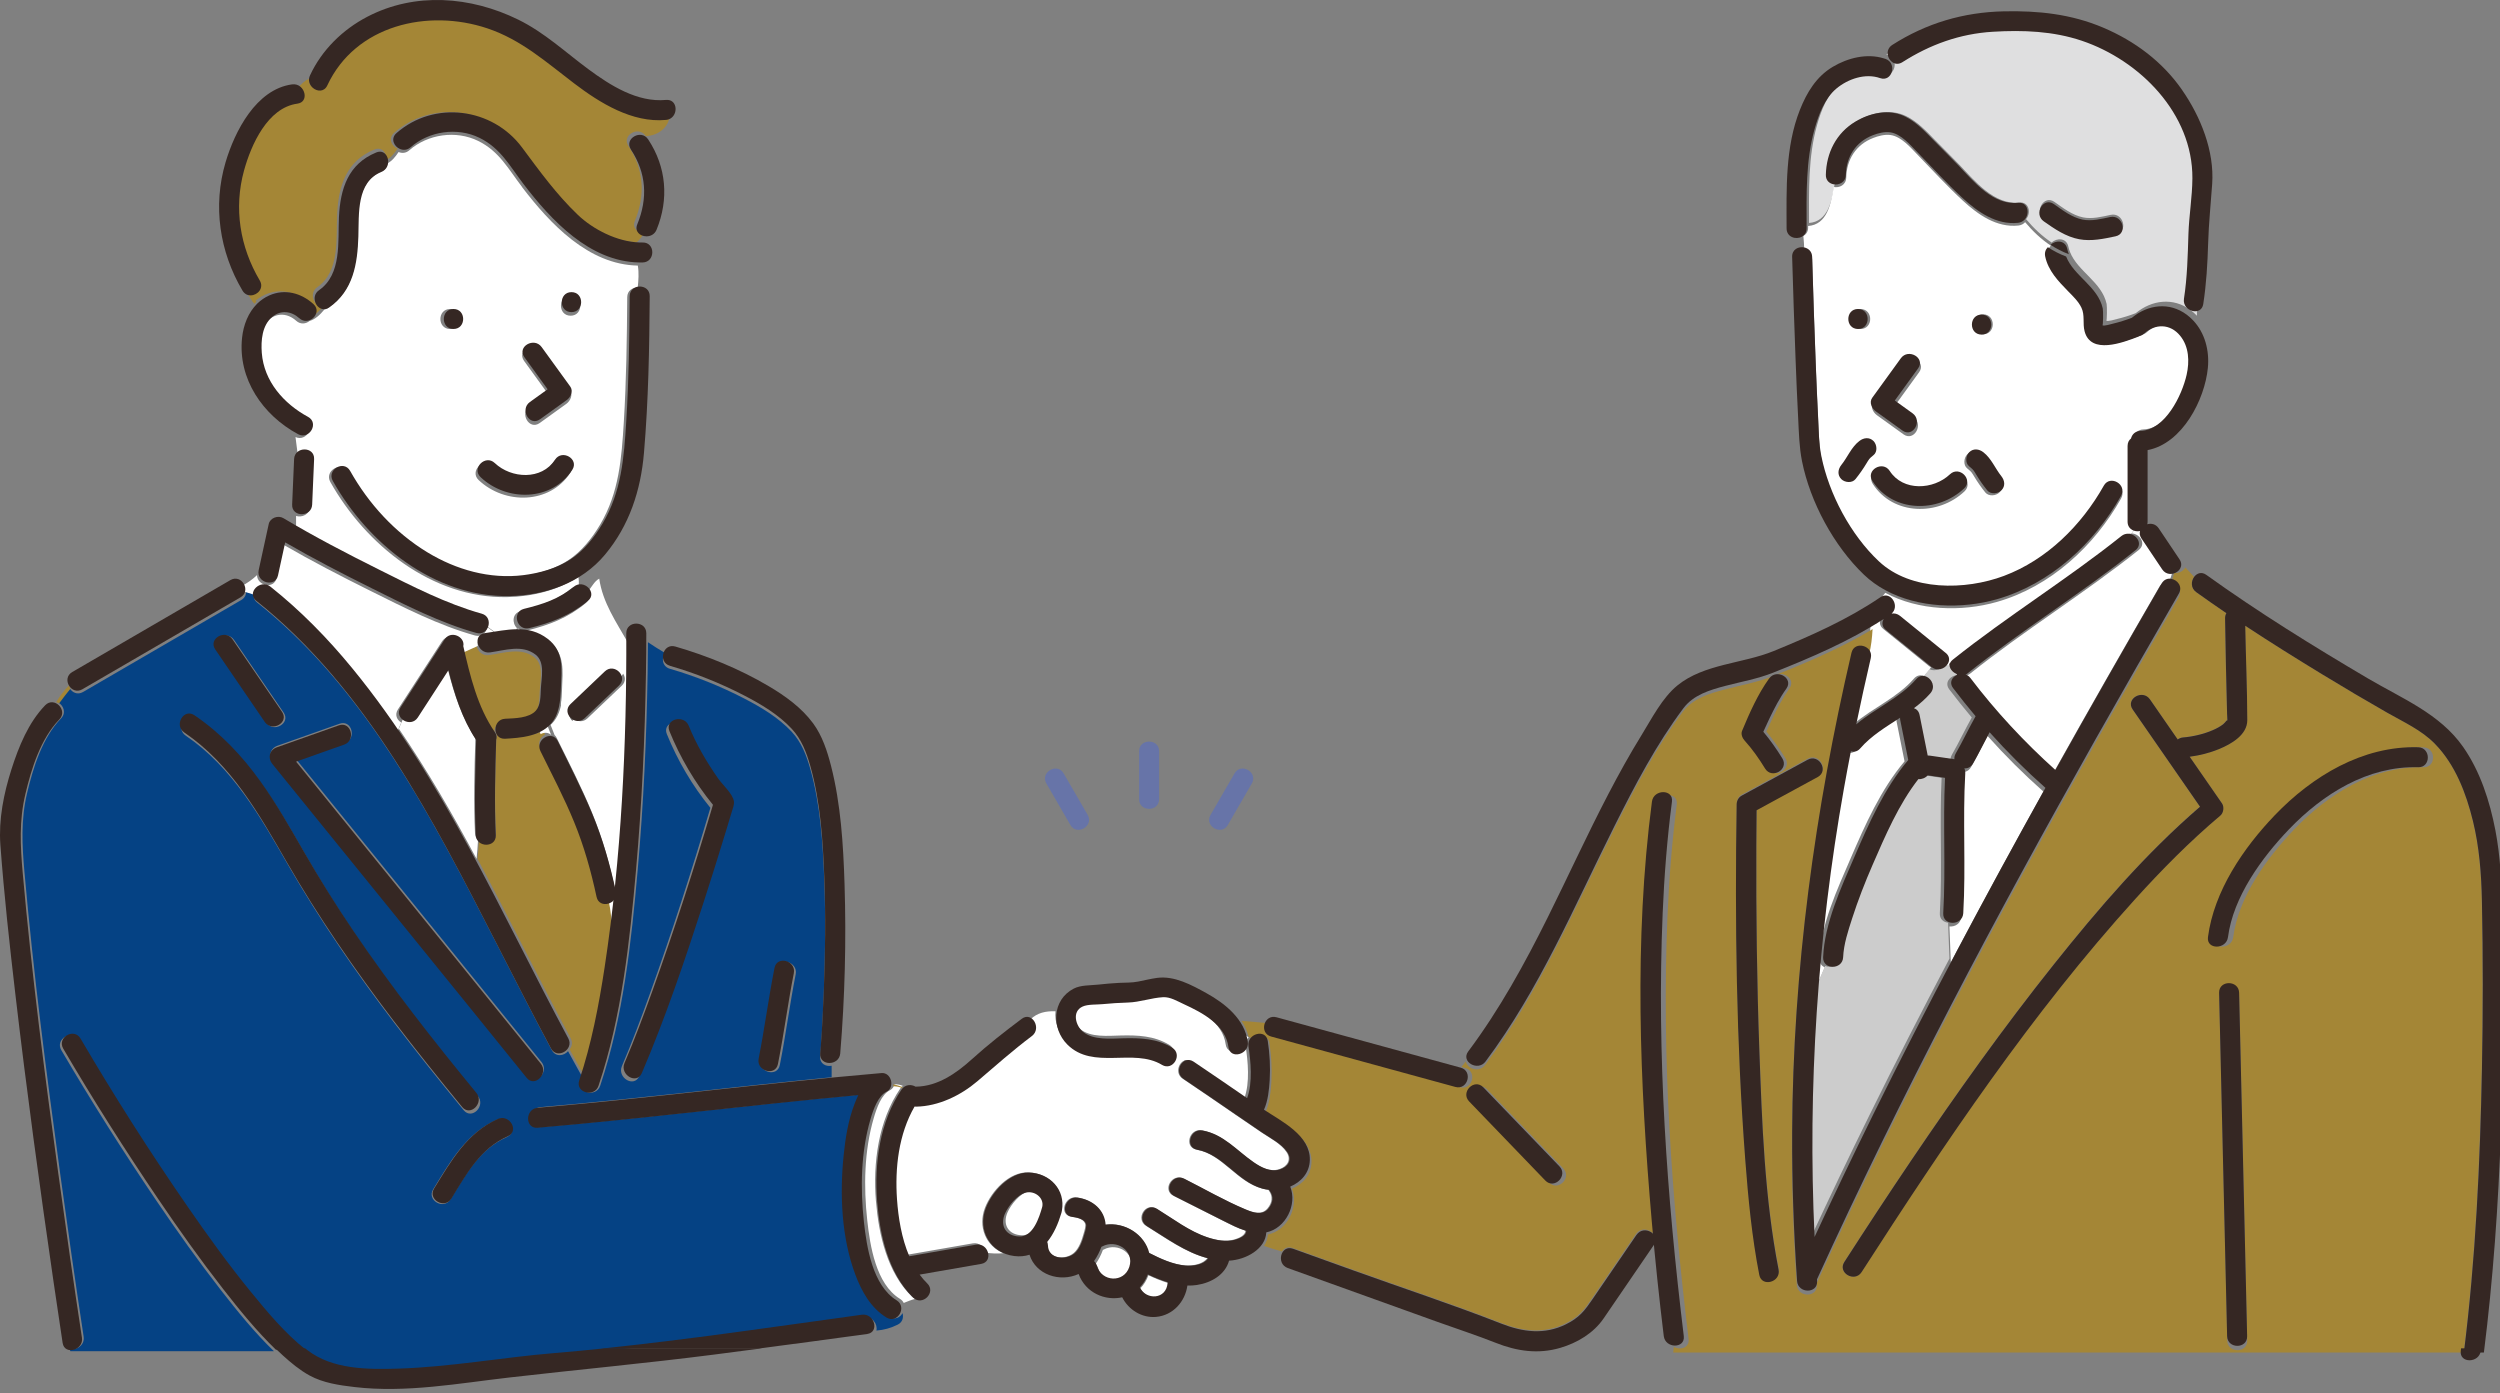 <svg width="445" height="248" viewBox="0 0 445 248" fill="none" xmlns="http://www.w3.org/2000/svg">
<rect x="0" y="0" width="445" height="248" fill="#808080" stroke="none"/>
<g clip-path="url(#clip0_11441_2245)">
<path d="M160.662 233.727C160.221 234.516 159.275 235.011 158.281 234.396C155.488 232.676 153.859 229.742 152.738 226.754C150.27 220.159 149.955 212.511 150.655 205.57C150.966 202.481 151.462 199.341 152.576 196.43C152.78 195.9 153.007 195.35 153.269 194.81C134.228 196.553 115.254 198.985 96.199 200.622C93.912 200.819 93.931 197.258 96.199 197.064C113.504 195.576 130.748 193.435 148.034 191.747V189.703C147.017 189.9 145.887 189.347 145.993 188.038C146.295 184.399 146.476 180.744 146.622 177.096C146.894 170.279 146.978 163.445 146.716 156.627C146.46 150.039 146.032 143.273 144.238 136.895C143.557 134.473 142.67 132.128 140.927 130.259C138.549 127.71 135.468 125.88 132.394 124.292C128.215 122.135 123.767 120.356 119.245 119.046C117.855 118.642 117.719 117.125 118.364 116.223C117.324 115.631 116.323 114.964 115.331 114.311C115.325 116.139 115.305 117.966 115.276 119.79C115.082 131.449 114.547 143.112 113.52 154.725C112.38 167.62 110.968 180.932 106.831 193.264C106.105 195.428 102.665 194.493 103.394 192.32C103.468 192.096 103.54 191.87 103.614 191.647C102.781 190.111 101.917 188.616 101.11 187.106C100.384 187.963 98.913 188.202 98.23 186.931C94.926 180.78 91.77 174.551 88.583 168.338C87.083 165.414 85.57 162.462 84.031 159.502C74.024 140.269 62.851 120.828 45.769 107.245C45.108 106.721 45.037 106.051 45.296 105.482C44.781 105.314 44.266 105.155 43.757 105C43.9 105.657 43.693 106.371 42.938 106.808C41.765 107.49 40.592 108.173 39.42 108.852C31.207 113.626 22.999 118.399 14.786 123.173C13.785 123.755 12.833 123.263 12.389 122.484C11.702 123.328 11.038 124.192 10.397 125.065C11.307 125.595 11.822 126.892 10.87 127.875C7.536 131.323 5.907 136.604 4.825 141.155C3.688 145.941 3.928 150.418 4.355 155.266C5.939 173.193 8.262 191.061 10.708 208.891C12.036 218.578 13.41 228.258 14.887 237.921C15.127 239.49 13.523 240.428 12.415 240.082C12.454 240.224 12.486 240.367 12.515 240.512H48.756C45.309 237.178 42.258 233.416 39.319 229.642C35.289 224.464 31.486 219.111 27.806 213.678C21.897 204.949 16.241 196.029 10.915 186.931C9.755 184.949 12.836 183.16 13.993 185.136C19.976 195.353 26.355 205.366 33.09 215.104C36.663 220.269 40.343 225.373 44.318 230.24C47.269 233.856 50.386 237.592 54.066 240.512C54.218 240.632 54.37 240.755 54.522 240.871C58.947 244.254 65.09 244.296 70.668 244.121C79.93 243.83 89.111 242.132 98.337 241.363C101.359 241.11 104.382 240.823 107.404 240.509C122.912 238.908 138.381 236.608 153.807 234.477C155.32 234.267 156.247 235.751 156.004 236.841C157.335 236.744 158.615 236.372 159.791 235.787C160.652 235.357 160.86 234.539 160.656 233.724L160.662 233.727ZM135.371 188.633C136.476 183.015 137.052 178.296 138.196 172.475C138.64 170.227 142.074 171.184 141.633 173.419C140.528 179.037 139.952 183.755 138.808 189.577C138.364 191.825 134.93 190.867 135.371 188.633ZM110.702 189.761C112.507 185.538 114.12 181.233 115.672 176.912C119.598 165.99 123.165 154.923 126.449 143.791C123.226 139.852 120.605 135.362 118.697 130.666C117.836 128.542 121.282 127.626 122.134 129.722C123.495 133.073 125.341 136.226 127.421 139.179C128.15 140.214 129.987 141.847 130.175 143.167C130.262 143.787 129.974 144.454 129.799 145.039C129.452 146.2 129.103 147.361 128.749 148.519C127.489 152.656 126.193 156.782 124.865 160.9C121.525 171.233 118.053 181.566 113.78 191.56C112.882 193.662 109.811 191.847 110.702 189.765V189.761ZM60.451 128.82C62.621 128.05 63.544 131.491 61.397 132.251C58.543 133.263 55.689 134.273 52.835 135.285C53.654 136.297 54.474 137.306 55.293 138.318C69.003 155.22 82.716 172.119 96.393 189.047C97.822 190.812 95.314 193.345 93.873 191.563C90.345 187.193 86.811 182.827 83.276 178.464C71.731 164.208 60.175 149.955 48.617 135.709C47.748 134.638 48.063 133.212 49.404 132.736C53.087 131.433 56.767 130.126 60.451 128.823V128.82ZM90.238 202.384C85.294 204.59 82.897 209.082 80.186 213.484C78.984 215.434 75.903 213.643 77.108 211.689C80.118 206.802 82.956 201.757 88.44 199.312C90.52 198.384 92.328 201.453 90.238 202.384ZM41.671 113.923C44.609 118.228 47.551 122.532 50.489 126.837C51.785 128.736 48.698 130.514 47.412 128.632C44.473 124.327 41.532 120.023 38.594 115.718C37.298 113.82 40.385 112.041 41.671 113.923ZM51.273 153.949C46.362 145.44 41.402 136.598 33.07 130.954C31.182 129.674 32.967 126.595 34.868 127.882C39.536 131.045 43.346 135.094 46.624 139.657C49.54 143.716 51.992 148.076 54.49 152.394C57.234 157.141 60.133 161.786 63.208 166.33C69.965 176.31 77.409 185.799 85.058 195.104C86.503 196.86 83.996 199.389 82.538 197.62C78.362 192.54 74.248 187.407 70.263 182.177C63.379 173.141 56.952 163.791 51.27 153.949H51.273Z" fill="#054284"/>
<path d="M204.419 227.019C204.079 227.938 203.59 228.701 203 229.316C204.101 231.612 207.736 231.508 207.95 228.501C207.95 228.462 207.96 228.426 207.963 228.391C206.751 228.028 205.566 227.537 204.425 227C204.425 227.006 204.422 227.013 204.419 227.019Z" fill="white"/>
<path d="M323.858 170.617C324.121 164.527 327.043 158.288 329.414 152.787C331.973 146.852 334.792 140.503 339.01 135.519C338.537 133.159 338.064 130.798 337.591 128.437C337.562 128.285 337.549 128.139 337.552 128C335.032 129.636 332.437 131.179 330.464 133.453C329.958 134.035 329.34 134.135 328.799 133.948C328.368 136.163 327.953 138.385 327.558 140.607C325.443 152.534 323.92 164.543 323 176.594C323.58 175.096 324.182 173.621 324.827 172.189C324.254 171.956 323.826 171.432 323.862 170.617H323.858Z" fill="white"/>
<path d="M353.78 131C352.792 132.85 351.879 134.739 350.832 136.56C350.453 137.219 349.861 137.462 349.277 137.42C349.404 137.662 349.468 137.953 349.449 138.303C348.97 146.602 349.572 154.907 349.093 163.206C349.021 164.438 347.949 165.004 347 164.907C347.094 167.035 347.159 169.16 347.246 171.288C352.621 161.094 358.121 150.968 363.722 140.897C360.211 137.789 356.9 134.486 353.784 131.003L353.78 131Z" fill="white"/>
<path d="M345.29 162.541C345.753 154.51 345.209 146.477 345.607 138.45C344.58 138.301 343.557 138.149 342.53 138C342.112 138.475 341.458 138.728 340.858 138.676C337.363 143.159 334.956 148.783 332.724 153.909C331.357 157.049 330.11 160.248 329.06 163.508C328.35 165.707 327.573 168.042 327.473 170.371C327.408 171.842 325.911 172.366 324.874 171.943C324.23 173.375 323.627 174.85 323.047 176.348C321.933 190.918 321.7 205.549 322.387 220.168C325.749 212.923 329.199 205.72 332.73 198.56C337.36 189.181 342.128 179.873 347.004 170.623C346.916 168.495 346.851 166.37 346.757 164.242C345.948 164.158 345.225 163.592 345.287 162.541H345.29Z" fill="#CCCCCC"/>
<path d="M201.278 226.068C202.231 223.167 198.968 221.068 196.464 222.42C196.416 222.446 196.364 222.468 196.315 222.491C195.982 223.39 195.547 224.266 195 225.027C195.23 225.227 195.411 225.505 195.518 225.871C196.341 228.743 200.326 228.963 201.278 226.068Z" fill="white"/>
<path d="M106.665 103C105.778 103.443 105.305 104.572 104.56 105.364C104.955 105.975 104.971 106.768 104.229 107.382C101.067 109.999 97.718 111.27 93.788 112.237C93.108 112.405 92.547 112.201 92.162 111.823C92.104 112.02 92.052 112.217 92 112.408C93.973 112.363 95.874 112.728 97.682 114.116C100.611 116.36 100.164 119.41 100.04 122.709C100.008 123.579 99.966 124.491 99.836 125.387C100.643 126.519 100.802 128.104 101.676 128.974C101.813 128.838 101.949 128.715 102.081 128.599C101.307 128 100.961 126.852 101.874 125.985C103.915 124.045 105.956 122.104 107.997 120.161C108.881 119.32 110.005 119.637 110.618 120.358C111.042 119.808 111.421 119.239 111.729 118.631C111.738 117.198 111.742 115.765 111.738 114.336C109.707 110.746 107.274 107.266 106.665 103.003V103Z" fill="white"/>
<path d="M89.7 128.425C91.372 128.331 93.96 128.347 95.188 126.97C96.047 126.006 96.014 124.353 96.069 123.144C96.157 121.158 96.886 118.357 95.12 116.999C92.752 115.175 89.723 116.229 87.037 116.611C85.855 116.779 85.029 115.909 84.841 115C83.905 115.427 82.91 115.854 82 116.281C83.144 121.252 84.481 126.452 87.407 130.686C87.433 130.721 87.452 130.76 87.475 130.796C87.659 130.757 87.841 130.715 88.019 130.666C87.841 129.683 88.404 128.499 89.7 128.428V128.425Z" fill="#A48636"/>
<path d="M155.912 213.784C155.362 206.992 156.343 199.514 160.24 193.764C160.376 193.563 160.532 193.408 160.7 193.285C160.25 193.078 159.729 192.991 159.21 193.001C159.113 193.441 158.857 193.835 158.404 194.062C156.923 194.799 156.078 197.124 155.533 198.99C153.829 204.822 153.713 211.245 154.374 217.244C154.866 221.74 155.925 228.567 160.185 231.19C160.513 231.39 160.733 231.646 160.866 231.924C161.546 231.662 162.207 231.368 162.929 231.19C162.712 231.109 162.502 230.976 162.304 230.782C157.911 226.504 156.392 219.667 155.916 213.784H155.912Z" fill="white"/>
<path d="M208.867 212.854C206.816 211.822 208.624 208.753 210.665 209.782C214.267 211.596 217.837 213.669 221.559 215.231C222.923 215.804 224.546 216.382 225.618 215.089C226.454 214.08 226.619 212.948 225.826 211.884C225.796 211.842 225.771 211.803 225.745 211.761C225.353 211.722 224.964 211.654 224.595 211.551C220.085 210.305 217.581 205.464 212.968 204.626C210.71 204.219 211.672 200.791 213.914 201.195C217.675 201.877 220.011 204.762 223.001 206.829C224.348 207.76 226.013 208.653 227.685 208.116C229.159 207.644 229.917 206.418 228.978 205.037C227.967 203.546 226.039 202.585 224.585 201.606C223.023 200.551 221.465 199.484 219.91 198.417C216.791 196.272 213.671 194.122 210.522 192.016C209.145 191.094 209.709 189.222 210.849 188.75C210.305 188.468 209.771 188.174 209.252 187.864C208.967 188.886 207.853 189.701 206.677 188.989C201.578 185.917 194.428 189.966 189.831 185.37C188.377 183.915 187.696 181.903 187.875 180.008C186.154 179.943 184.619 180.276 183.446 181.437C184.01 182.204 184.081 183.449 183.103 184.186C179.727 186.722 176.604 189.5 173.397 192.236C170.449 194.752 166.468 196.69 162.509 196.751C162.409 196.751 162.315 196.745 162.224 196.735C159.38 201.67 158.712 207.657 159.101 213.268C159.325 216.496 159.911 220.179 161.285 223.381C165.234 222.696 169.186 222.007 173.135 221.321C174.356 221.108 175.195 222.026 175.344 222.971C176.429 223.123 177.515 223.174 178.6 223.071C175.506 221.793 174.006 218.375 175.328 214.969C176.471 212.023 179.607 208.569 183.035 208.679C186.776 208.798 189.514 211.754 188.872 215.422C188.859 215.519 188.843 215.622 188.814 215.726C188.795 215.81 188.772 215.884 188.746 215.959C188.218 217.751 187.415 219.594 186.255 221.024C186.329 221.211 186.375 221.421 186.381 221.657C186.456 224.064 189.549 224.355 191.111 223.042C192.07 222.233 192.559 220.723 192.883 219.562C193.016 219.086 193.323 218.226 193.123 217.738C192.776 216.897 191.477 216.677 190.706 216.57C188.442 216.26 189.41 212.831 191.652 213.139C194.425 213.52 196.485 215.36 196.65 217.97C200.159 217.479 203.602 219.704 204.412 222.983C206.421 224.002 208.646 225.053 210.924 225.238C212.242 225.344 214.128 225.057 214.895 223.944C210.937 222.938 207.461 220.331 204.011 218.213C202.057 217.013 203.849 213.937 205.809 215.141C208.731 216.936 211.572 219.151 214.863 220.231C216.379 220.729 218.119 221.072 219.693 220.632C220.445 220.422 221.718 219.898 221.669 219.054C220.276 218.63 218.935 217.928 217.678 217.295C214.74 215.817 211.802 214.332 208.863 212.851L208.867 212.854Z" fill="white"/>
<path d="M221.446 184.126C221.511 184.398 221.569 184.673 221.608 184.954C221.912 187.195 218.479 188.159 218.171 185.899C217.63 181.917 213.548 179.77 210.234 178.25C209.084 177.719 207.804 176.933 206.531 177.005C204.422 177.121 202.414 177.884 200.289 177.955C198.766 178.004 197.25 178.091 195.734 178.243C194.72 178.347 193.162 178.243 192.219 178.664C190.236 179.553 190.978 182.115 192.281 183.175C194.147 184.702 197.237 184.369 199.466 184.317C202.511 184.243 205.449 184.362 208.125 185.976C208.915 186.452 209.097 187.234 208.903 187.92C209.421 188.23 209.955 188.525 210.5 188.806C210.93 188.628 211.446 188.648 211.97 189C215.161 191.138 218.323 193.321 221.488 195.494C222.515 192.719 222.123 188.867 221.728 186.254C221.627 185.582 221.867 185.022 222.259 184.634C221.98 184.475 221.708 184.304 221.439 184.123L221.446 184.126Z" fill="white"/>
<path d="M343.444 119.109C343.052 119.636 342.624 120.151 342.177 120.655C343.194 121.085 343.884 122.518 342.925 123.624C342.051 124.63 341.056 125.494 340 126.286C340.473 126.441 340.865 126.823 340.998 127.483C341.48 129.889 341.963 132.295 342.446 134.705C342.579 134.705 342.711 134.711 342.848 134.73C344.283 134.941 345.718 135.151 347.153 135.358C347.169 135.358 347.182 135.364 347.198 135.368C347.169 135.044 347.237 134.698 347.438 134.342C348.685 132.169 349.744 129.899 350.972 127.715C349.599 126.082 348.264 124.417 346.971 122.712C345.932 121.341 347.415 120.002 348.802 120.18C348.763 120.089 348.727 119.999 348.692 119.908C347.823 119.653 347.15 118.815 347.282 118C346.89 118.045 346.498 118.061 346.119 118.032C345.77 118.964 344.535 119.659 343.447 119.109H343.444Z" fill="#CCCCCC"/>
<path d="M332.592 117.047C331.678 120.97 330.813 124.903 330 128.846C333.395 125.961 337.733 124.192 340.681 120.792C341.218 120.171 341.886 120.097 342.453 120.336C342.897 119.832 343.327 119.318 343.719 118.79C343.596 118.729 343.476 118.655 343.36 118.561C340.652 116.362 337.94 114.162 335.232 111.963C334.503 111.371 334.496 110.602 334.866 110C334.241 110.404 333.606 110.799 332.964 111.184C332.87 112.717 332.724 114.243 332.342 115.637C332.601 116.006 332.721 116.485 332.592 117.044V117.047Z" fill="white"/>
<path d="M441.76 160.286C441.657 155.506 441.3 150.793 440.163 146.123C438.955 141.172 437.018 136.091 433.396 132.381C431.008 129.933 427.847 128.526 424.912 126.848C421.024 124.626 417.166 122.349 413.343 120.017C408.737 117.206 404.146 114.344 399.634 111.369C399.734 116.967 399.98 122.572 399.996 128.17C400.003 130.777 397.194 132.394 395.034 133.293C393.355 133.992 391.557 134.448 389.743 134.681C391.661 137.449 393.579 140.218 395.497 142.989C395.915 143.594 395.779 144.671 395.218 145.143C389.808 149.7 384.829 154.742 380.083 159.978C361.641 180.338 346.191 203.378 331.348 226.415C330.11 228.336 327.026 226.551 328.27 224.62C332.171 218.566 336.123 212.54 340.156 206.573C348.206 194.662 356.567 182.941 365.528 171.693C373.474 161.722 381.901 151.932 391.583 143.581C387.586 137.808 383.588 132.035 379.591 126.262C378.282 124.373 381.372 122.595 382.668 124.467C384.317 126.848 385.966 129.231 387.615 131.611C387.874 131.411 388.205 131.272 388.603 131.243C390.197 131.12 392.235 130.664 393.867 129.946C394.496 129.671 395.144 129.335 395.688 128.911C396.154 128.546 396.43 127.931 396.459 128.309C396.459 127.873 396.41 127.42 396.401 126.993C396.261 121.346 396.119 115.696 396.044 110.049C396.041 109.684 396.125 109.377 396.274 109.127C394.47 107.902 392.678 106.657 390.91 105.386C389.912 104.671 389.973 103.442 390.534 102.675C390.019 102.113 389.507 101.553 388.992 101C388.639 101.666 387.8 102.096 387.006 101.986C386.85 102.578 386.653 103.16 386.429 103.736C387.534 103.92 388.516 105.104 387.783 106.369C382.808 114.968 377.864 123.584 372.985 132.239C355.255 163.672 338.358 195.59 323.372 228.423C323.379 228.524 323.385 228.624 323.392 228.724C323.55 231.014 319.987 230.995 319.828 228.724C319.219 219.921 318.915 211.095 318.953 202.269C319.083 173.491 322.996 144.901 329.514 116.899C329.903 115.227 331.924 115.34 332.699 116.437C333.078 115.043 333.227 113.516 333.321 111.983C328.124 115.104 322.452 117.585 316.851 119.836C316.835 119.881 316.822 119.923 316.806 119.968C318.131 119.884 319.485 121.188 318.516 122.54C317.324 124.202 316.381 126.029 315.497 127.866C315.127 128.63 314.774 129.399 314.428 130.176C314.425 130.185 314.415 130.201 314.408 130.218C315.659 131.712 316.789 133.319 317.803 134.972C318.309 135.8 318.053 136.595 317.496 137.093C316.734 137.776 315.416 137.896 314.726 136.77C313.654 135.017 312.465 133.322 311.085 131.793C310.696 131.362 310.382 130.648 310.628 130.062C311.966 126.857 313.407 123.575 315.438 120.745C315.805 120.237 316.303 120.004 316.806 119.972C316.822 119.926 316.835 119.884 316.851 119.839C316.394 120.023 315.941 120.205 315.487 120.386C312.759 121.469 309.86 121.974 307.029 122.721C304.239 123.455 301.337 124.315 299.542 126.712C294.719 133.141 290.919 140.421 287.323 147.585C280.163 161.858 273.95 176.719 264.325 189.587C263.263 191.007 261.141 190.231 260.924 188.947L260.133 189.914C260.357 189.975 260.58 190.037 260.804 190.098C263.017 190.703 262.071 194.135 259.858 193.53L255.718 192.398C246.165 189.785 236.611 187.168 227.058 184.555C225.856 184.225 225.587 183.064 225.947 182.165C224.298 181.964 222.61 181.871 221 181.715C221.557 182.559 221.991 183.475 222.234 184.477C222.503 184.655 222.778 184.827 223.054 184.988C223.971 184.08 225.72 184.086 225.96 185.664C226.306 187.97 226.442 190.312 226.3 192.64C226.196 194.361 226.008 196.276 225.286 197.902C228.457 200.005 233.54 202.469 233.446 206.851C233.398 209.151 231.888 210.771 229.954 211.593C231.243 214.775 229.154 219.047 225.681 219.74C225.642 220.483 225.393 221.159 224.994 221.764C226.034 222.152 227.103 222.463 228.185 222.764C228.542 222.178 229.202 221.826 230.058 222.133C233.602 223.407 237.146 224.681 240.693 225.956C249.501 229.125 258.442 232.059 267.157 235.474C270.983 236.975 274.825 237.479 278.65 235.574C281.035 234.387 281.965 233.165 283.374 231.098C285.982 227.282 288.589 223.469 291.197 219.652C291.978 218.511 293.416 218.718 294.142 219.478L294.887 218.048C292.729 193.265 291.683 167.947 294.906 143.209C295.198 140.968 298.765 140.945 298.47 143.209C297.605 149.846 297.09 156.524 296.808 163.209C295.758 188.265 297.547 213.469 300.572 238.336C300.767 239.927 299.072 240.39 297.948 239.753C297.906 240.083 297.871 240.412 297.832 240.746H438.531C440.63 223.996 441.42 207.088 441.747 190.218C441.939 180.247 441.958 170.27 441.741 160.299L441.76 160.286ZM275.741 210.493L262.184 196.415C260.593 194.762 263.111 192.246 264.704 193.899C269.223 198.591 273.743 203.284 278.262 207.977C279.852 209.63 277.335 212.146 275.741 210.493ZM313.171 226.745C311.852 219.992 311.198 213.106 310.676 206.253C309.076 185.237 308.817 164.05 309.144 142.98C309.154 142.365 309.475 141.744 310.025 141.443C313.945 139.309 317.865 137.174 321.785 135.04C323.8 133.943 325.598 137.016 323.583 138.112C319.954 140.088 316.323 142.064 312.695 144.04C312.669 146.146 312.653 148.248 312.646 150.354C312.601 162.504 312.746 174.658 313.187 186.8C313.66 199.775 314.114 213.019 316.608 225.797C317.045 228.039 313.608 228.989 313.171 226.742V226.745ZM396.446 238.618C396.388 236.072 396.326 233.53 396.268 230.985C396.012 220.021 395.756 209.054 395.5 198.09C395.341 191.224 395.179 184.358 395.021 177.492C394.965 175.199 398.532 175.205 398.584 177.492C398.642 180.037 398.704 182.579 398.762 185.124C399.018 196.088 399.274 207.055 399.53 218.019C399.689 224.885 399.851 231.751 400.009 238.618C400.065 240.911 396.498 240.904 396.446 238.618ZM431.368 136.579C422.385 136.324 414.383 141.356 408.361 147.64C403.518 152.695 398.441 159.668 397.515 166.819C397.223 169.06 393.657 169.083 393.952 166.819C395.014 158.633 400.252 150.962 405.844 145.124C412.495 138.183 421.474 132.737 431.368 133.022C433.662 133.086 433.662 136.644 431.368 136.579Z" fill="#A48636"/>
<path d="M380.712 97.884C371.009 105.627 360.403 112.147 350.704 119.89C350.16 120.326 349.541 120.388 349 120.229C349.036 120.32 349.075 120.41 349.11 120.501C349.57 120.559 350.017 120.789 350.357 121.235C354.86 127.167 359.946 132.632 365.486 137.606C371.696 126.487 378.01 115.43 384.389 104.411C384.806 103.69 385.48 103.47 386.112 103.573C386.335 102.997 386.533 102.415 386.689 101.823C386.232 101.759 385.788 101.519 385.464 101.034C384.23 99.194 382.996 97.354 381.761 95.514C381.45 95.051 381.398 94.598 381.512 94.201C381.042 94.304 380.53 94.233 380.116 94C379.892 94.323 379.665 94.64 379.435 94.948C380.883 95.012 382.105 96.769 380.712 97.881V97.884Z" fill="white"/>
<path d="M389.435 52.65C390.025 48.847 390.102 45.005 390.229 41.166C390.336 37.854 390.909 34.532 390.935 31.23C391.019 19.704 381.586 10.211 371.245 6.725C366.14 5.005 360.762 4.807 355.42 5.127C349.569 5.477 344.237 7.398 339.313 10.545C338.053 11.35 336.858 10.331 336.705 9.18C336.365 9.329 336.051 9.5 335.759 9.697C335.853 9.726 335.947 9.752 336.038 9.785C338.189 10.541 337.259 13.976 335.092 13.216C332.462 12.291 329.371 13.352 327.295 15.092C325.224 16.829 324.13 19.775 323.423 22.301C321.846 27.938 321.995 33.886 322.011 39.688C325.403 39.429 326.076 35.742 326.566 32.744C325.833 32.595 325.208 32.039 325.228 31.069C325.315 27.152 327.071 23.643 330.482 21.593C333.08 20.034 336.495 19.287 339.313 20.677C341.299 21.657 342.893 23.339 344.409 24.908C345.857 26.408 347.357 27.851 348.795 29.361C351.549 32.252 354.989 36.515 359.437 36.049C361.193 35.865 361.582 37.932 360.636 39.002C361.97 40.593 363.477 42.036 365.203 43.181C366.091 42.304 367.84 42.324 368.164 43.876C368.236 44.212 368.336 44.533 368.456 44.843C368.624 44.905 368.79 44.969 368.958 45.027C368.786 44.969 368.621 44.908 368.456 44.843C369.823 48.336 374.119 50.167 374.977 54.093C375.071 54.523 375.052 57.191 374.915 57.072C375.162 57.288 376.574 56.842 376.807 56.787C377.944 56.519 379.065 56.16 380.16 55.745C383.017 53.388 386.824 52.877 389.937 55.205C390.345 55.509 390.715 55.846 391.055 56.205V54.85C390.135 54.672 389.25 53.841 389.435 52.65ZM376.658 41.674C374.54 42.12 372.359 42.592 370.195 42.194C367.84 41.761 365.799 40.357 363.885 39.005C362.025 37.692 363.807 34.61 365.683 35.933C367.222 37.016 368.887 38.307 370.772 38.692C372.405 39.025 374.115 38.582 375.712 38.242C377.954 37.77 378.903 41.198 376.658 41.674Z" fill="#DFDFE0"/>
<path d="M92.953 33.315C90.51 30.12 88.871 26.924 85.106 25.081C81.161 23.147 76.146 23.871 72.858 26.75C72.249 27.283 71.539 27.312 70.95 27.06C70.392 27.888 69.79 28.661 68.948 29.085C68.876 29.725 68.513 30.343 67.778 30.644C63.282 32.484 63.781 38.147 63.654 42.148C63.502 47.031 62.741 51.821 58.455 54.797C58.212 54.965 57.969 55.062 57.736 55.097C56.978 56.032 56.1 56.85 55.099 57.135C54.461 57.652 53.502 57.804 52.721 57.099C51.308 55.822 49.42 55.599 47.917 56.857C46.093 58.383 45.882 61.064 46.044 63.267C46.42 68.338 49.961 72.332 54.279 74.667C56.258 75.738 54.567 78.707 52.598 77.795C52.708 78.723 52.825 79.651 52.954 80.579C54.03 80.085 55.575 80.596 55.507 82.112C55.39 84.813 55.274 87.513 55.16 90.214C55.099 91.621 53.728 92.161 52.701 91.838V94.037C57.47 96.776 62.365 99.312 67.282 101.766C73.149 104.693 79.188 107.827 85.534 109.596C86.538 109.878 86.891 110.741 86.768 111.54C87.283 111.961 87.873 112.31 88.359 112.759C89.541 112.575 90.704 112.41 91.845 112.381C91.9 112.19 91.948 111.993 92.007 111.796C91.125 110.932 91.142 109.16 92.687 108.781C95.975 107.973 98.894 107.041 101.557 104.842C102.017 104.461 102.532 104.354 103.011 104.428C103.044 103.846 103.057 103.267 102.956 102.685C99.244 105.072 94.776 106.204 90.277 106.288C76.91 106.537 65.076 96.964 58.801 85.796C57.677 83.794 60.755 82.002 61.879 84.001C65.18 89.874 69.877 95.01 75.663 98.516C80.769 101.608 86.739 103.309 92.726 102.562C95.615 102.203 98.703 101.346 101.148 99.726C103.523 98.154 105.366 95.825 106.808 93.4C110.2 87.695 110.64 81.579 111.039 75.101C111.492 67.711 111.593 60.304 111.645 52.901C111.654 51.724 112.6 51.152 113.514 51.187C113.65 49.884 113.75 48.561 113.533 47.274C104.725 47.122 97.893 39.793 92.943 33.325L92.953 33.315ZM96.351 62.439C98.045 64.777 99.739 67.119 101.437 69.457C102.043 70.295 101.518 71.372 100.799 71.892C99.221 73.028 97.64 74.166 96.062 75.301C94.197 76.643 92.421 73.555 94.264 72.229C95.317 71.472 96.37 70.715 97.423 69.958C96.043 68.05 94.66 66.145 93.28 64.237C91.932 62.377 95.026 60.605 96.357 62.442L96.351 62.439ZM80.111 58.561C77.814 58.561 77.817 55.004 80.111 55.004C82.405 55.004 82.405 58.561 80.111 58.561ZM101.524 84.134C97.889 89.777 89.852 89.858 85.197 85.45C83.529 83.872 86.052 81.359 87.717 82.934C90.656 85.719 96.075 86.022 98.447 82.339C99.684 80.418 102.768 82.203 101.524 84.134ZM101.57 56.197C99.273 56.197 99.276 52.639 101.57 52.639C103.863 52.639 103.863 56.197 101.57 56.197Z" fill="white"/>
<path d="M104.246 105.181C104.162 105.12 104.081 105.061 104 105C104.071 105.078 104.136 105.158 104.191 105.246C104.21 105.226 104.227 105.204 104.246 105.181Z" fill="#A48636"/>
<path d="M10 124.988C10.185 125.027 10.363 125.095 10.531 125.192C11.173 124.316 11.837 123.455 12.524 122.611C12.413 122.42 12.336 122.213 12.297 122C11.442 122.831 10.68 123.86 10.003 124.988H10Z" fill="#A48636"/>
<path d="M159.003 193.365C159.525 193.356 160.043 193.443 160.493 193.65C160.565 193.598 160.636 193.556 160.71 193.517C160.189 193.304 159.606 193.136 159.042 193C159.042 193.123 159.026 193.246 159 193.365H159.003Z" fill="#A48636"/>
<path d="M44.661 52.123C44.437 52.129 44.214 52.087 44 52C44.379 52.715 44.82 53.41 45.28 54.086C45.4 53.95 45.519 53.811 45.649 53.682C45.374 53.161 45.004 52.66 44.658 52.12L44.661 52.123Z" fill="#A48636"/>
<path d="M53.888 17.063C54.581 16.759 55.187 16.306 55.692 15.643C55.232 15.255 54.931 14.66 55.008 14C54.221 14.372 53.59 14.996 53 15.678C53.479 16.002 53.794 16.529 53.888 17.063Z" fill="#A48636"/>
<path d="M55.056 53.98C55.976 54.811 55.662 55.923 54.913 56.531C55.914 56.247 56.796 55.428 57.55 54.494C55.983 54.733 54.846 52.253 56.472 51.121C60.553 48.288 59.799 42.392 60.013 38.074C60.259 33.045 61.658 28.653 66.647 26.612C68.027 26.049 68.895 27.301 68.763 28.485C69.605 28.061 70.207 27.291 70.764 26.46C69.695 26.001 69.038 24.61 70.152 23.637C76.842 17.773 87.212 19.099 92.486 26.182C95.628 30.402 98.598 34.536 102.434 38.194C105.188 40.823 109.451 42.971 113.361 43.103C113.873 42.657 114.32 42.078 114.611 41.46C113.513 41.447 112.477 40.606 112.998 39.335C114.89 34.71 114.65 30.218 111.861 26.001C110.591 24.083 113.678 22.304 114.939 24.206C114.945 24.215 114.952 24.225 114.955 24.235C117.193 24.128 119.108 22.663 119.247 20.37C118.994 20.558 118.68 20.69 118.301 20.723C112.285 21.279 106.548 17.708 101.958 14.225C96.998 10.457 92.534 6.447 86.505 4.426C75.945 0.884 63.025 3.821 58.011 14.587C57.46 15.768 56.232 15.69 55.451 15.027C54.946 15.69 54.34 16.146 53.647 16.447C53.786 17.246 53.43 18.051 52.387 18.193C47.061 18.921 44.136 25.541 42.885 30.089C41.032 36.816 42.147 43.708 45.684 49.675C46.487 51.03 45.292 52.298 44.084 52.324C44.427 52.864 44.8 53.365 45.075 53.886C45.674 53.304 46.374 52.812 47.187 52.45C49.96 51.214 52.873 52.004 55.062 53.983L55.056 53.98Z" fill="#A48636"/>
<path d="M360.474 39.542C360.192 39.862 359.793 40.092 359.275 40.147C355.413 40.555 352.086 38.207 349.388 35.719C346.599 33.148 344.007 30.309 341.364 27.589C340.084 26.276 338.445 24.303 336.504 24.034C335.494 23.895 334.344 24.199 333.414 24.562C330.378 25.739 328.697 28.404 328.629 31.609C328.6 32.932 327.401 33.488 326.404 33.284C325.914 36.282 325.241 39.969 321.849 40.228C321.849 40.319 321.849 40.412 321.849 40.503C321.849 41.23 321.492 41.725 321 41.991C321.084 42.825 321.13 43.672 321.159 44.52C321.894 44.672 322.545 45.228 322.571 46.192C322.756 52.573 322.966 58.954 323.216 65.335C323.339 68.472 323.469 71.612 323.631 74.749C323.747 77.026 323.747 79.397 324.201 81.642C325.558 88.398 329.416 95.671 334.457 100.4C340.136 105.723 349.838 105.562 356.703 102.987C364.364 100.112 370.529 93.954 374.484 86.923C375.609 84.924 378.686 86.719 377.562 88.718C372.784 97.217 364.98 104.417 355.462 107.14C349.207 108.932 341.49 108.731 335.581 105.523C335.299 105.875 335.017 106.225 334.739 106.574C336.346 106.095 337.619 108.501 336.229 109.734C336.718 109.646 337.249 109.743 337.726 110.131C340.434 112.331 343.145 114.53 345.854 116.729C346.469 117.227 346.57 117.851 346.365 118.398C346.744 118.427 347.136 118.411 347.528 118.366C347.58 118.036 347.765 117.706 348.121 117.421C357.824 109.679 368.43 103.159 378.129 95.416C378.524 95.099 378.958 94.979 379.373 94.999C379.603 94.692 379.83 94.374 380.053 94.051C379.577 93.783 379.234 93.294 379.234 92.583V79.109C379.234 78.504 379.483 78.061 379.846 77.777C380.021 77.072 380.575 76.467 381.505 76.435C385.943 76.289 388.923 70.086 389.743 66.441C390.274 64.08 390.183 61.431 388.583 59.481C386.827 57.337 384.164 57.298 382.162 59.112C381.913 59.339 381.647 59.474 381.378 59.542C381.3 59.584 381.219 59.627 381.132 59.659C378.382 60.72 372.683 62.896 371.582 58.698C371.213 57.291 371.66 55.843 371.018 54.494C370.474 53.355 369.502 52.443 368.634 51.554C366.885 49.756 365.1 47.909 364.568 45.37C364.426 44.681 364.649 44.119 365.045 43.727C363.318 42.582 361.808 41.14 360.477 39.549L360.474 39.542ZM352.99 55.946C355.287 55.946 355.284 59.504 352.99 59.504C350.697 59.504 350.697 55.946 352.99 55.946ZM333.446 71.47C335.141 69.132 336.835 66.79 338.532 64.452C339.864 62.612 342.954 64.391 341.61 66.247C340.23 68.155 338.847 70.06 337.463 71.968C338.516 72.725 339.569 73.482 340.622 74.242C342.468 75.571 340.687 78.653 338.824 77.314C337.246 76.179 335.665 75.041 334.088 73.905C333.368 73.388 332.847 72.301 333.449 71.47H333.446ZM331.175 58.562C328.879 58.562 328.882 55.005 331.175 55.005C333.469 55.005 333.469 58.562 331.175 58.562ZM349.686 87.46C345.031 91.868 336.994 91.787 333.359 86.144C332.115 84.21 335.199 82.427 336.436 84.349C338.811 88.035 344.227 87.728 347.166 84.944C348.831 83.369 351.351 85.882 349.686 87.46ZM355.903 87.654C355.274 88.281 353.985 88.404 353.382 87.654C352.663 86.758 352.015 85.836 351.426 84.853C351.338 84.704 351.251 84.556 351.157 84.413C351.131 84.374 350.972 84.148 350.92 84.07C350.859 84.009 350.706 83.841 350.677 83.812C350.519 83.656 350.35 83.521 350.175 83.385C349.411 82.793 349.56 81.483 350.175 80.869C350.914 80.131 351.937 80.28 352.695 80.869C354.131 81.981 354.788 83.75 355.903 85.138C356.505 85.891 356.644 86.913 355.903 87.654Z" fill="white"/>
<path d="M110.783 119.73C111.321 120.364 111.46 121.309 110.683 122.049C108.642 123.99 106.601 125.93 104.56 127.874C103.808 128.589 102.885 128.466 102.247 127.971C102.114 128.087 101.978 128.21 101.842 128.346C100.971 127.476 100.809 125.891 100.002 124.759C99.788 126.244 99.331 127.68 98.266 128.776C98.181 128.864 98.091 128.944 98 129.025C98.243 129.614 98.483 130.219 98.716 130.836C98.865 130.972 98.998 131.147 99.105 131.367C101.233 135.678 103.436 139.963 105.279 144.404C107.126 148.851 108.444 153.456 109.452 158.162C109.682 159.242 108.998 160.022 108.179 160.284C108.603 162.108 108.72 164 108.878 165.921C110.961 150.086 111.797 133.974 111.894 118C111.587 118.608 111.208 119.18 110.783 119.727V119.73Z" fill="white"/>
<path d="M108.001 160.408C108.227 162.267 108.182 164.185 108.759 166.103C108.182 164.185 108.227 162.271 108.001 160.408C107.207 160.527 106.381 160.168 106.164 159.153C105.192 154.612 103.938 150.152 102.179 145.847C100.414 141.533 98.237 137.387 96.176 133.205C95.661 132.164 96.206 131.187 96.996 130.75C96.928 130.505 96.857 130.262 96.772 130.023C94.861 131.022 92.49 131.206 90.407 131.32C89.419 131.375 88.858 130.744 88.725 130C88.547 130.049 88.366 130.091 88.181 130.129C88.453 130.579 88.483 131.016 88.353 131.397C88.188 137.038 88.013 142.72 88.285 148.364C88.369 150.13 86.276 150.527 85.259 149.573C85.204 150.67 85.11 151.776 85 152.879C90.676 163.461 95.933 174.292 101.586 184.819C101.988 185.566 101.816 186.284 101.389 186.789C102.195 188.296 103.06 189.79 103.893 191.33C105.95 185.007 107.197 178.429 108.198 171.87C108.496 169.907 108.772 167.94 109.031 165.967C108.872 164.046 108.752 162.151 108.331 160.33C108.224 160.366 108.114 160.392 108.004 160.408H108.001Z" fill="#A48636"/>
<path d="M98.093 130.811C97.859 130.193 97.62 129.592 97.377 129C96.959 129.382 96.496 129.692 96 129.951C96.084 130.19 96.156 130.433 96.224 130.679C96.82 130.349 97.558 130.323 98.09 130.811H98.093Z" fill="white"/>
<path d="M86.734 111.631C86.585 112.589 85.758 113.455 84.553 113.119C78.074 111.314 71.88 108.129 65.884 105.147C60.697 102.569 55.534 99.901 50.516 97C50.088 98.96 49.664 100.917 49.236 102.876C48.782 104.963 45.77 104.277 45.754 102.369C44.941 103.155 43.998 103.785 43 104.342C43.266 104.613 43.453 104.963 43.535 105.331C44.043 105.486 44.558 105.642 45.073 105.813C45.517 104.84 46.943 104.167 48.067 105.06C53.451 109.342 58.268 114.274 62.628 119.584C65.486 123.067 68.152 126.674 70.678 130.37C70.915 129.775 71.158 129.187 71.427 128.611C70.662 128.161 70.209 127.236 70.831 126.276C73.445 122.243 76.056 118.213 78.67 114.18C79.781 112.463 82.367 113.714 82.004 115.377C82.01 115.399 82.017 115.422 82.023 115.448C82.085 115.716 82.146 115.988 82.211 116.26C83.121 115.833 84.119 115.406 85.052 114.979C84.884 114.161 85.23 113.313 86.303 113.161C86.986 113.064 87.663 112.951 88.334 112.847C87.848 112.398 87.258 112.052 86.743 111.628L86.734 111.631Z" fill="white"/>
<path d="M84.826 152.862C84.94 151.756 85.03 150.653 85.085 149.557C84.781 149.272 84.574 148.871 84.548 148.347C84.276 142.719 84.447 137.05 84.612 131.422C82.16 127.723 80.764 123.337 79.682 119C77.865 121.804 76.047 124.608 74.23 127.412C73.605 128.376 72.519 128.405 71.748 127.952C71.483 128.528 71.24 129.117 71 129.712C76.07 137.131 80.563 144.925 84.823 152.865L84.826 152.862Z" fill="white"/>
<path d="M185.973 214.599C186.329 213.004 184.644 211.685 183.063 212.066C181.515 212.442 179.957 214.421 179.354 215.77C178.369 217.969 179.51 219.806 181.884 219.88C184.353 219.958 185.445 216.475 185.976 214.599H185.973Z" fill="white"/>
<path d="M374.478 86.447C370.525 93.481 364.357 99.639 356.696 102.511C349.831 105.085 340.129 105.247 334.45 99.923C329.409 95.198 325.551 87.921 324.194 81.165C323.743 78.921 323.743 76.55 323.624 74.273C323.462 71.136 323.332 67.999 323.209 64.858C322.959 58.481 322.746 52.1 322.564 45.715C322.535 44.752 321.887 44.195 321.152 44.043C320.141 43.833 318.965 44.389 319.001 45.715C319.176 51.802 319.38 57.889 319.613 63.972C319.746 67.465 319.888 70.958 320.073 74.448C320.206 76.993 320.258 79.603 320.76 82.109C322.221 89.377 326.419 97.165 331.781 102.294C332.918 103.384 334.197 104.293 335.574 105.043C341.483 108.255 349.2 108.452 355.455 106.66C364.97 103.937 372.777 96.738 377.555 88.238C378.679 86.24 375.602 84.445 374.478 86.443V86.447Z" fill="#352723"/>
<path d="M352.723 59.558C355.016 59.558 355.019 56 352.723 56C350.426 56 350.426 59.558 352.723 59.558Z" fill="#352723"/>
<path d="M330.723 58.558C333.016 58.558 333.019 55 330.723 55C328.426 55 328.426 58.558 330.723 58.558Z" fill="#352723"/>
<path d="M338.349 63.775C336.655 66.113 334.961 68.455 333.263 70.793C332.661 71.624 333.186 72.711 333.901 73.228C335.479 74.363 337.06 75.502 338.638 76.637C340.5 77.979 342.282 74.894 340.436 73.565C339.383 72.808 338.33 72.051 337.277 71.291C338.657 69.383 340.04 67.478 341.424 65.57C342.768 63.713 339.681 61.934 338.346 63.775H338.349Z" fill="#352723"/>
<path d="M333.29 85.619C336.925 91.262 344.962 91.343 349.617 86.935C351.286 85.357 348.762 82.844 347.097 84.419C344.159 87.203 338.742 87.511 336.368 83.824C335.13 81.906 332.046 83.685 333.29 85.619Z" fill="#352723"/>
<path d="M367.961 44.279C367.637 42.726 365.888 42.707 365 43.583C366.007 44.249 367.089 44.812 368.252 45.245C368.133 44.938 368.032 44.615 367.961 44.279Z" fill="#352723"/>
<path d="M382.272 80.119C388.453 78.955 392.46 71.122 393.001 65.475C393.296 62.412 392.483 59.249 390.371 57.024C390.031 56.665 389.661 56.329 389.253 56.025C386.14 53.696 382.33 54.207 379.476 56.565C378.385 56.979 377.26 57.338 376.123 57.606C375.89 57.661 374.478 58.108 374.231 57.891C374.368 58.011 374.387 55.342 374.293 54.912C373.431 50.983 369.136 49.152 367.772 45.662C366.609 45.229 365.527 44.666 364.519 44C364.124 44.388 363.901 44.954 364.043 45.643C364.574 48.182 366.356 50.029 368.109 51.827C368.977 52.716 369.949 53.628 370.493 54.767C371.138 56.115 370.687 57.561 371.057 58.971C372.158 63.169 377.856 60.992 380.607 59.932C380.694 59.896 380.775 59.857 380.853 59.815C381.122 59.747 381.388 59.611 381.637 59.385C383.639 57.571 386.302 57.609 388.058 59.754C389.658 61.707 389.749 64.356 389.218 66.714C388.398 70.359 385.418 76.562 380.979 76.707C380.05 76.736 379.496 77.344 379.321 78.049C378.955 78.334 378.708 78.777 378.708 79.382V92.856C378.708 93.567 379.055 94.055 379.528 94.324C380.231 93.311 380.937 92.26 381.818 91.384C380.937 92.264 380.231 93.315 379.528 94.324C379.943 94.56 380.455 94.628 380.924 94.524C380.811 94.922 380.863 95.375 381.174 95.837C382.408 97.678 383.642 99.518 384.877 101.358C385.201 101.84 385.644 102.083 386.101 102.147C386.263 101.533 386.386 100.912 386.451 100.278C386.386 100.912 386.266 101.536 386.101 102.147C386.895 102.257 387.734 101.827 388.087 101.161C388.327 100.705 388.343 100.139 387.954 99.563C386.72 97.723 385.486 95.883 384.251 94.042C383.736 93.273 382.917 93.111 382.217 93.318C382.253 93.176 382.272 93.024 382.272 92.856V80.123V80.119Z" fill="#352723"/>
<path d="M445.366 161.557C445.279 156.933 445.059 152.372 444.181 147.806C443.183 142.612 441.482 137.314 438.427 132.938C434.31 127.046 427.575 124.342 421.549 120.794C411.734 115.014 401.986 108.979 392.731 102.33C391.872 101.712 391.033 102.036 390.554 102.692C391.833 104.096 393.123 105.516 394.503 106.89C393.123 105.512 391.833 104.093 390.554 102.692C389.993 103.462 389.935 104.688 390.929 105.402C392.698 106.673 394.49 107.919 396.294 109.144C396.145 109.393 396.058 109.701 396.064 110.066C396.139 115.716 396.281 121.363 396.42 127.01C396.43 127.437 396.479 127.89 396.479 128.326C396.45 127.948 396.174 128.562 395.708 128.928C395.163 129.352 394.519 129.688 393.887 129.963C392.254 130.681 390.217 131.137 388.623 131.26C388.224 131.292 387.894 131.428 387.635 131.628C385.986 129.248 384.337 126.864 382.688 124.484C381.392 122.615 378.302 124.39 379.611 126.279C383.608 132.052 387.606 137.825 391.603 143.598C381.92 151.949 373.494 161.739 365.548 171.71C356.584 182.958 348.226 194.679 340.176 206.59C336.143 212.557 332.19 218.582 328.29 224.637C327.046 226.568 330.13 228.353 331.368 226.432C346.211 203.392 361.657 180.351 380.103 159.995C384.849 154.759 389.828 149.717 395.238 145.16C395.798 144.688 395.935 143.608 395.517 143.006C393.599 140.238 391.681 137.469 389.763 134.698C391.574 134.465 393.375 134.009 395.053 133.31C397.214 132.411 400.023 130.794 400.016 128.187C400.003 122.589 399.754 116.987 399.653 111.386C404.166 114.361 408.757 117.227 413.363 120.034C417.186 122.366 421.041 124.643 424.931 126.864C427.866 128.54 431.028 129.947 433.416 132.398C437.038 136.108 438.975 141.192 440.183 146.14C441.323 150.81 441.68 155.522 441.78 160.303C441.994 170.274 441.978 180.251 441.787 190.222C441.459 207.091 440.669 224 438.57 240.75H442.133C445.418 214.559 445.875 187.919 445.373 161.551L445.366 161.557Z" fill="#352723"/>
<path d="M438.068 240C438.049 240.146 438.033 240.291 438.017 240.44C437.728 242.704 441.295 242.684 441.58 240.44C441.599 240.294 441.616 240.149 441.632 240H438.068Z" fill="#352723"/>
<path d="M225.386 219.364C228.858 218.671 230.948 214.399 229.659 211.217C231.593 210.395 233.099 208.775 233.151 206.475C233.245 202.093 228.162 199.629 224.99 197.526C225.713 195.9 225.898 193.985 226.004 192.264C226.147 189.936 226.011 187.594 225.664 185.288C225.324 183.031 221.89 183.991 222.227 186.233C222.622 188.846 223.014 192.698 221.987 195.473C218.819 193.299 215.661 191.116 212.47 188.978C210.562 187.698 208.773 190.78 210.672 192.051C213.817 194.16 216.937 196.307 220.06 198.451C221.615 199.519 223.17 200.586 224.735 201.64C226.186 202.62 228.117 203.581 229.127 205.072C230.064 206.453 229.309 207.679 227.835 208.151C226.16 208.688 224.495 207.795 223.15 206.863C220.16 204.797 217.825 201.909 214.064 201.23C211.822 200.822 210.86 204.25 213.118 204.661C217.731 205.499 220.235 210.34 224.744 211.585C225.117 211.689 225.502 211.757 225.894 211.796C225.92 211.834 225.946 211.876 225.975 211.919C226.772 212.983 226.604 214.118 225.768 215.124C224.692 216.417 223.069 215.838 221.709 215.266C217.987 213.707 214.417 211.634 210.814 209.816C208.773 208.788 206.966 211.854 209.016 212.889C211.955 214.37 214.893 215.855 217.831 217.333C219.088 217.963 220.429 218.668 221.822 219.092C221.871 219.936 220.601 220.457 219.846 220.67C218.275 221.11 216.535 220.767 215.016 220.269C211.721 219.189 208.884 216.974 205.962 215.179C204.002 213.975 202.21 217.051 204.164 218.251C207.614 220.369 211.09 222.973 215.048 223.982C214.281 225.095 212.395 225.382 211.077 225.276C208.803 225.091 206.574 224.04 204.565 223.021C203.755 219.742 200.312 217.517 196.803 218.008C196.638 215.398 194.578 213.558 191.805 213.177C189.563 212.869 188.591 216.294 190.859 216.608C191.63 216.715 192.929 216.935 193.276 217.776C193.476 218.267 193.169 219.124 193.036 219.6C192.709 220.761 192.223 222.271 191.264 223.08C189.702 224.396 186.609 224.102 186.534 221.695C186.528 221.459 186.479 221.249 186.408 221.062C187.568 219.635 188.368 217.789 188.899 215.997C188.925 215.922 188.948 215.845 188.967 215.764C188.996 215.66 189.016 215.56 189.025 215.46C189.667 211.792 186.926 208.833 183.188 208.717C179.76 208.607 176.624 212.061 175.481 215.007C173.926 219.018 176.281 223.044 180.541 223.575C181.542 223.697 182.443 223.604 183.253 223.342C184.364 226.886 188.617 228.309 191.996 226.773C193.237 230.143 196.726 231.598 199.751 230.919C200.859 233.122 203.234 234.632 205.774 234.409C208.793 234.144 210.954 231.702 211.355 228.83C211.913 228.843 212.473 228.814 213.033 228.73C215.667 228.329 218.087 226.87 218.774 224.399C221.855 224.231 225.253 222.287 225.399 219.37L225.386 219.364ZM178.902 215.987C179.504 214.638 181.063 212.656 182.611 212.284C184.192 211.902 185.877 213.222 185.52 214.816C184.989 216.692 183.897 220.175 181.429 220.098C179.057 220.02 177.917 218.183 178.899 215.987H178.902ZM195.255 225.318C195.151 224.952 194.967 224.674 194.737 224.474C195.281 223.71 195.718 222.837 196.052 221.938C196.1 221.915 196.152 221.893 196.201 221.867C198.705 220.515 201.967 222.614 201.015 225.515C200.062 228.41 196.078 228.193 195.255 225.318ZM207.834 228.348C207.62 231.356 203.985 231.459 202.884 229.163C203.474 228.549 203.966 227.785 204.303 226.867C204.303 226.86 204.306 226.854 204.309 226.847C205.446 227.384 206.632 227.876 207.847 228.238C207.844 228.274 207.837 228.309 207.834 228.348Z" fill="#352723"/>
<path d="M398.742 184.35C398.684 181.805 398.622 179.263 398.564 176.717C398.512 174.431 394.946 174.424 395.001 176.717C395.159 183.584 395.321 190.45 395.48 197.316C395.736 208.28 395.992 219.247 396.248 230.211C396.306 232.756 396.368 235.298 396.426 237.843C396.478 240.13 400.045 240.136 399.99 237.843C399.831 230.977 399.669 224.111 399.51 217.245C399.254 206.281 398.998 195.314 398.742 184.35Z" fill="#352723"/>
<path d="M226.261 184.503C235.814 187.116 245.368 189.732 254.921 192.346L259.061 193.477C261.277 194.082 262.22 190.651 260.007 190.046C250.454 187.433 240.9 184.816 231.347 182.203C229.967 181.825 228.587 181.45 227.207 181.071C224.991 180.466 224.048 183.898 226.261 184.503Z" fill="#352723"/>
<path d="M291.303 219.797C288.695 223.614 286.087 227.427 283.479 231.243C282.067 233.31 281.14 234.529 278.756 235.719C274.927 237.627 271.088 237.12 267.262 235.619C258.545 232.204 249.607 229.27 240.799 226.101C237.255 224.826 233.711 223.552 230.163 222.278C228.003 221.502 227.07 224.936 229.217 225.709C238.107 228.905 246.996 232.103 255.885 235.299C259.345 236.544 262.866 237.686 266.287 239.041C270.016 240.515 273.8 241.075 277.729 239.92C280.755 239.031 283.651 237.304 285.442 234.684C288.426 230.321 291.406 225.958 294.39 221.596C295.686 219.7 292.599 217.918 291.312 219.801L291.303 219.797Z" fill="#352723"/>
<path d="M351.264 83.701C351.316 83.778 351.475 84.005 351.501 84.043C351.595 84.189 351.682 84.338 351.769 84.483C352.359 85.466 353.007 86.388 353.726 87.284C354.329 88.034 355.618 87.912 356.246 87.284C356.988 86.543 356.849 85.522 356.246 84.768C355.132 83.38 354.474 81.611 353.039 80.499C352.281 79.91 351.261 79.761 350.519 80.499C349.904 81.113 349.754 82.42 350.519 83.015C350.694 83.151 350.862 83.287 351.021 83.442C351.05 83.471 351.203 83.636 351.264 83.701Z" fill="#352723"/>
<path d="M332.736 81.701C332.684 81.778 332.525 82.005 332.499 82.043C332.405 82.189 332.318 82.338 332.231 82.483C331.641 83.466 330.993 84.388 330.274 85.284C329.671 86.034 328.382 85.912 327.754 85.284C327.012 84.543 327.151 83.522 327.754 82.768C328.868 81.38 329.526 79.611 330.961 78.499C331.719 77.91 332.739 77.761 333.481 78.499C334.096 79.113 334.246 80.42 333.481 81.015C333.306 81.151 333.138 81.287 332.979 81.442C332.95 81.471 332.797 81.636 332.736 81.701Z" fill="#352723"/>
<path d="M359.21 36.103C354.762 36.572 351.322 32.307 348.568 29.415C347.13 27.905 345.63 26.459 344.182 24.962C342.666 23.393 341.072 21.708 339.086 20.732C336.271 19.344 332.853 20.088 330.255 21.647C326.844 23.694 325.088 27.206 325.001 31.123C324.978 32.093 325.606 32.649 326.339 32.798C326.455 32.093 326.559 31.424 326.688 30.851C326.559 31.427 326.455 32.093 326.339 32.798C327.336 33.002 328.535 32.446 328.564 31.123C328.635 27.918 330.313 25.253 333.349 24.076C334.279 23.713 335.429 23.409 336.439 23.548C338.38 23.817 340.019 25.787 341.299 27.103C343.945 29.823 346.534 32.662 349.323 35.233C352.021 37.721 355.348 40.069 359.21 39.661C359.728 39.606 360.127 39.377 360.409 39.056C359.825 38.361 359.275 37.636 358.756 36.899C359.275 37.64 359.825 38.361 360.409 39.056C361.354 37.986 360.966 35.919 359.21 36.103Z" fill="#352723"/>
<path d="M375.615 38.632C374.018 38.969 372.311 39.415 370.675 39.082C368.786 38.697 367.121 37.407 365.586 36.323C363.71 35 361.925 38.082 363.788 39.395C365.705 40.747 367.746 42.151 370.098 42.584C372.262 42.985 374.442 42.513 376.561 42.064C378.803 41.592 377.854 38.16 375.615 38.632Z" fill="#352723"/>
<path d="M335.599 10.48C335.508 10.448 335.414 10.422 335.32 10.393C334.177 11.162 333.354 12.252 332.534 13.345C333.354 12.252 334.177 11.166 335.32 10.393C332.295 9.448 328.9 10.309 326.237 11.893C323.308 13.637 321.611 16.457 320.383 19.555C317.752 26.188 317.999 33.646 318.012 40.652C318.015 42.214 319.673 42.712 320.726 42.139C321.215 41.874 321.575 41.379 321.575 40.652C321.575 40.561 321.575 40.467 321.575 40.377C321.322 40.396 321.06 40.399 320.778 40.377C321.06 40.396 321.326 40.393 321.575 40.377C321.559 34.575 321.41 28.627 322.987 22.99C323.694 20.464 324.792 17.518 326.859 15.781C328.935 14.041 332.026 12.98 334.656 13.905C336.823 14.665 337.756 11.23 335.602 10.474L335.599 10.48Z" fill="#352723"/>
<path d="M388.422 16.024C384.92 10.976 380.006 7.311 374.366 4.918C368.661 2.496 362.817 1.884 356.675 2.017C349.499 2.172 342.881 4.126 336.826 7.997C336.152 8.427 335.935 9.084 336.016 9.705C336.081 9.676 336.136 9.643 336.204 9.617C336.139 9.643 336.081 9.676 336.016 9.705C336.168 10.856 337.364 11.875 338.624 11.069C343.548 7.923 348.88 6.002 354.731 5.652C360.073 5.332 365.45 5.529 370.556 7.25C380.893 10.736 390.327 20.229 390.246 31.755C390.223 35.057 389.646 38.376 389.54 41.691C389.416 45.53 389.335 49.372 388.746 53.175C388.561 54.365 389.446 55.197 390.366 55.374C391.175 55.53 392.018 55.18 392.18 54.123C392.737 50.52 392.941 46.904 393.051 43.263C393.158 39.734 393.521 36.264 393.767 32.751C394.182 26.881 391.713 20.775 388.419 16.027L388.422 16.024Z" fill="#352723"/>
<path d="M430.434 133.01C420.537 132.729 411.557 138.175 404.91 145.113C399.318 150.947 394.083 158.622 393.017 166.808C392.723 169.072 396.289 169.049 396.581 166.808C397.511 159.657 402.584 152.684 407.427 147.629C413.449 141.345 421.451 136.313 430.434 136.568C432.727 136.633 432.727 133.075 430.434 133.01Z" fill="#352723"/>
<path d="M206.826 189.545C208.795 190.732 210.587 187.656 208.624 186.473C205.948 184.859 203.01 184.739 199.964 184.814C197.736 184.865 194.645 185.198 192.779 183.672C191.48 182.608 190.735 180.046 192.718 179.16C193.657 178.74 195.215 178.84 196.233 178.74C197.749 178.588 199.265 178.5 200.787 178.452C202.912 178.384 204.921 177.621 207.03 177.501C208.303 177.43 209.579 178.216 210.733 178.746C214.047 180.27 218.128 182.414 218.669 186.395C218.977 188.653 222.411 187.692 222.107 185.451C221.559 181.437 218.103 178.636 214.763 176.793C212.113 175.328 209.038 173.643 205.951 174.066C204.811 174.222 203.7 174.503 202.572 174.723C201.455 174.94 200.353 174.894 199.219 174.949C197.959 175.011 196.705 175.13 195.452 175.263C194.062 175.412 192.384 175.325 191.134 175.968C187.256 177.96 187.1 183.045 189.987 185.926C194.584 190.522 201.733 186.473 206.832 189.545H206.826Z" fill="#352723"/>
<path d="M206.322 142.257V133.719C206.322 131.429 202.758 131.426 202.758 133.719V142.257C202.758 144.547 206.322 144.55 206.322 142.257Z" fill="#6774A8"/>
<path d="M190.529 146.849C191.676 148.832 194.757 147.043 193.607 145.054C192.181 142.59 190.756 140.125 189.33 137.661C188.184 135.678 185.103 137.467 186.253 139.456C187.678 141.92 189.104 144.385 190.529 146.849Z" fill="#6774A8"/>
<path d="M218.551 146.849C219.976 144.385 221.402 141.92 222.827 139.456C223.977 137.47 220.896 135.675 219.749 137.661C218.324 140.125 216.899 142.59 215.473 145.054C214.323 147.04 217.404 148.835 218.551 146.849Z" fill="#6774A8"/>
<path d="M113.955 51.001C113.848 52.043 113.719 53.068 113.719 54.054C113.719 53.071 113.845 52.043 113.955 51.001C113.042 50.969 112.096 51.538 112.086 52.715C112.034 60.118 111.934 67.525 111.48 74.915C111.082 81.393 110.638 87.512 107.249 93.214C105.808 95.639 103.964 97.965 101.59 99.54C99.144 101.16 96.057 102.014 93.167 102.376C87.18 103.123 81.21 101.422 76.105 98.33C70.319 94.824 65.621 89.689 62.32 83.815C61.2 81.82 58.119 83.608 59.243 85.61C65.518 96.778 77.352 106.351 90.718 106.102C97.135 105.982 103.501 103.744 107.68 98.738C112.024 93.537 114.056 87.289 114.626 80.63C115.419 71.344 115.588 62.03 115.649 52.715C115.656 51.603 114.82 51.034 113.955 51.001Z" fill="#352723"/>
<path d="M48.47 56.398C49.973 55.14 51.865 55.367 53.274 56.641C54.055 57.346 55.011 57.197 55.652 56.676C54.92 56.883 54.12 56.803 53.258 56.266C54.123 56.806 54.92 56.883 55.652 56.676C56.4 56.068 56.715 54.956 55.795 54.125C53.608 52.145 50.696 51.356 47.919 52.592C47.106 52.954 46.407 53.446 45.807 54.028C45.947 54.29 46.057 54.558 46.128 54.839C46.057 54.558 45.943 54.29 45.807 54.028C44.191 55.603 43.326 57.854 43.086 60.14C42.318 67.45 46.779 73.892 53.035 77.275C55.053 78.365 56.854 75.296 54.833 74.203C50.514 71.867 46.977 67.87 46.598 62.802C46.436 60.603 46.643 57.922 48.47 56.392V56.398Z" fill="#352723"/>
<path d="M80.723 58.558C83.016 58.558 83.019 55 80.723 55C78.426 55 78.426 58.558 80.723 58.558Z" fill="#352723"/>
<path d="M101.721 52C99.428 52 99.425 55.558 101.721 55.558C104.018 55.558 104.018 52 101.721 52Z" fill="#352723"/>
<path d="M96.122 74.636C97.7 73.501 99.281 72.363 100.858 71.227C101.581 70.71 102.105 69.633 101.496 68.792C99.802 66.454 98.108 64.112 96.41 61.774C95.079 59.937 91.985 61.709 93.333 63.569C94.716 65.477 96.096 67.382 97.476 69.29C96.423 70.047 95.37 70.804 94.318 71.561C92.474 72.887 94.25 75.975 96.115 74.633L96.122 74.636Z" fill="#352723"/>
<path d="M85.547 84.936C90.202 89.344 98.239 89.263 101.874 83.62C103.118 81.689 100.034 79.903 98.797 81.825C96.422 85.511 91.006 85.204 88.067 82.42C86.405 80.845 83.879 83.354 85.547 84.936Z" fill="#352723"/>
<path d="M114.389 43.166C114.192 43.17 113.988 43.166 113.787 43.157C113.703 43.231 113.615 43.302 113.525 43.367C113.612 43.299 113.699 43.231 113.787 43.157C109.88 43.024 105.617 40.877 102.86 38.247C99.028 34.589 96.054 30.456 92.911 26.235C87.638 19.153 77.268 17.827 70.578 23.69C69.464 24.667 70.121 26.058 71.191 26.514C71.777 26.766 72.49 26.737 73.099 26.203C76.383 23.325 81.401 22.6 85.347 24.534C89.112 26.378 90.751 29.573 93.193 32.769C98.14 39.237 104.975 46.569 113.784 46.718C113.985 46.721 114.185 46.724 114.389 46.721C116.68 46.672 116.686 43.115 114.389 43.163V43.166Z" fill="#352723"/>
<path d="M118.549 17.788C113.45 18.258 108.675 15.233 104.742 12.326C100.592 9.26 96.925 5.793 92.244 3.493C83.789 -0.659 73.876 -1.452 65.372 2.986C60.973 5.279 57.283 8.907 55.184 13.413C54.769 14.302 55.106 15.146 55.699 15.651C56.48 16.314 57.711 16.391 58.258 15.211C63.273 4.444 76.192 1.508 86.753 5.049C92.785 7.07 97.246 11.081 102.205 14.849C106.793 18.335 112.53 21.902 118.549 21.346C118.928 21.311 119.242 21.181 119.495 20.994C119.517 20.602 119.491 20.185 119.404 19.748C119.491 20.185 119.521 20.602 119.495 20.994C120.755 20.052 120.454 17.614 118.549 17.788Z" fill="#352723"/>
<path d="M66.969 27.142C61.98 29.183 60.581 33.575 60.334 38.604C60.124 42.925 60.876 48.821 56.794 51.651C55.164 52.779 56.304 55.263 57.872 55.024C58.391 54.387 58.851 53.698 59.252 53.093C58.847 53.698 58.388 54.387 57.872 55.024C58.106 54.988 58.349 54.895 58.592 54.723C62.877 51.748 63.639 46.958 63.791 42.074C63.917 38.077 63.415 32.411 67.915 30.57C68.65 30.27 69.013 29.652 69.084 29.012C69.217 27.828 68.349 26.576 66.969 27.139V27.142Z" fill="#352723"/>
<path d="M51.996 15.017C45.582 15.893 41.776 23.39 40.146 28.904C37.856 36.657 39.067 44.81 43.162 51.725C43.528 52.343 44.085 52.592 44.639 52.579C45.848 52.549 47.043 51.285 46.24 49.93C42.705 43.963 41.588 37.071 43.441 30.344C44.694 25.796 47.616 19.173 52.942 18.448C53.985 18.306 54.342 17.497 54.202 16.702C53.266 17.109 52.168 17.245 50.937 17.245C52.168 17.245 53.266 17.113 54.202 16.702C54.04 15.77 53.205 14.852 51.993 15.02L51.996 15.017Z" fill="#352723"/>
<path d="M112.296 26.608C115.082 30.823 115.325 35.318 113.433 39.943C112.911 41.217 113.948 42.055 115.046 42.068C115.484 41.13 115.565 40.101 114.959 39.299C115.561 40.101 115.484 41.133 115.046 42.068C115.775 42.078 116.527 41.722 116.87 40.887C119.089 35.464 118.629 29.755 115.393 24.843C115.386 24.833 115.38 24.823 115.377 24.814C114.12 22.912 111.033 24.691 112.299 26.608H112.296Z" fill="#352723"/>
<path d="M55.565 89.817C55.682 87.116 55.799 84.415 55.912 81.715C56.009 79.425 52.446 79.432 52.349 81.715C52.232 84.415 52.115 87.116 52.002 89.817C51.905 92.106 55.468 92.1 55.565 89.817Z" fill="#352723"/>
<path d="M80.352 213.344C83.064 208.942 85.461 204.45 90.404 202.244C92.494 201.313 90.683 198.247 88.606 199.172C83.125 201.617 80.287 206.662 77.275 211.549C76.07 213.506 79.15 215.294 80.352 213.344Z" fill="#352723"/>
<path d="M159.588 231.449C155.328 228.826 154.269 221.996 153.776 217.504C153.119 211.504 153.235 205.081 154.936 199.25C155.48 197.384 156.326 195.058 157.806 194.321C159.348 193.554 158.658 190.857 156.906 191.006C136.477 192.759 116.14 195.43 95.708 197.186C93.44 197.38 93.421 200.941 95.708 200.744C114.763 199.108 133.737 196.675 152.779 194.932C152.516 195.472 152.29 196.022 152.085 196.553C150.971 199.463 150.475 202.607 150.164 205.692C149.461 212.636 149.779 220.282 152.247 226.876C153.365 229.868 154.998 232.801 157.79 234.519C159.747 235.725 161.538 232.649 159.588 231.446V231.449Z" fill="#352723"/>
<path d="M119.251 118.514C123.77 119.824 128.221 121.603 132.4 123.76C135.471 125.348 138.555 127.178 140.933 129.727C142.676 131.596 143.563 133.941 144.244 136.363C146.038 142.741 146.466 149.507 146.722 156.095C146.984 162.916 146.9 169.747 146.628 176.564C146.482 180.212 146.301 183.864 146 187.505C145.812 189.789 149.375 189.776 149.563 187.505C150.389 177.492 150.648 167.373 150.328 157.334C150.104 150.332 149.667 143.152 147.927 136.337C147.256 133.711 146.366 130.975 144.743 128.766C142.673 125.949 139.728 123.844 136.741 122.084C131.619 119.067 125.911 116.735 120.2 115.079C117.994 114.439 117.051 117.87 119.254 118.511L119.251 118.514Z" fill="#352723"/>
<path d="M47.829 93.296C47.236 96.023 46.64 98.752 46.047 101.479C45.561 103.71 48.995 104.664 49.484 102.423C49.912 100.463 50.336 98.506 50.764 96.546C55.782 99.448 60.946 102.116 66.132 104.693C72.128 107.675 78.322 110.861 84.801 112.666C87.014 113.283 87.957 109.852 85.747 109.234C79.401 107.465 73.363 104.331 67.496 101.404C61.726 98.526 55.983 95.537 50.443 92.232C49.497 91.669 48.072 92.171 47.825 93.296H47.829Z" fill="#352723"/>
<path d="M106.535 193.263C110.672 180.927 112.084 167.615 113.224 154.724C114.251 143.11 114.786 131.448 114.98 119.788C115.019 117.431 115.051 115.076 115.042 112.719C115.032 110.429 111.468 110.426 111.478 112.719C111.569 132.515 110.603 152.606 107.623 172.182C106.586 178.977 105.287 185.788 103.101 192.318C102.372 194.495 105.812 195.426 106.538 193.263H106.535Z" fill="#352723"/>
<path d="M14.658 122.692C22.87 117.919 31.079 113.145 39.291 108.371C40.464 107.689 41.637 107.007 42.81 106.327C44.789 105.176 42.998 102.1 41.012 103.255C32.8 108.029 24.591 112.802 16.378 117.576C15.206 118.258 14.033 118.941 12.86 119.62C10.881 120.771 12.672 123.847 14.658 122.692Z" fill="#352723"/>
<path d="M88.077 130.307C84.993 125.844 83.674 120.304 82.485 115.09C82.479 115.065 82.472 115.042 82.466 115.019C82.829 113.357 80.247 112.105 79.132 113.823C76.518 117.856 73.907 121.885 71.293 125.918C70.042 127.846 73.126 129.631 74.37 127.713C76.188 124.909 78.005 122.105 79.822 119.301C80.904 123.638 82.301 128.024 84.753 131.724C84.588 137.351 84.416 143.021 84.688 148.648C84.798 150.928 88.362 150.941 88.252 148.648C87.98 143.005 88.151 137.325 88.32 131.682C88.459 131.271 88.417 130.792 88.08 130.304L88.077 130.307Z" fill="#352723"/>
<path d="M106.189 159.646C106.668 161.884 110.105 160.936 109.626 158.701C108.618 153.996 107.3 149.39 105.453 144.943C103.607 140.499 101.404 136.217 99.279 131.906C98.265 129.852 95.191 131.654 96.201 133.701C98.261 137.88 100.438 142.026 102.204 146.343C103.966 150.648 105.217 155.108 106.189 159.649V159.646Z" fill="#352723"/>
<path d="M104.066 127.842C106.107 125.902 108.148 123.961 110.189 122.017C111.854 120.436 109.33 117.923 107.668 119.501C105.627 121.442 103.587 123.382 101.546 125.326C99.88 126.907 102.404 129.42 104.066 127.842Z" fill="#352723"/>
<path d="M114.238 191.023C118.511 181.029 121.984 170.696 125.324 160.363C126.652 156.245 127.948 152.119 129.208 147.982C129.561 146.824 129.911 145.663 130.257 144.502C130.432 143.914 130.724 143.251 130.633 142.63C130.445 141.313 128.609 139.68 127.88 138.642C125.803 135.686 123.953 132.536 122.593 129.185C121.744 127.089 118.294 128.005 119.156 130.129C121.06 134.826 123.684 139.315 126.908 143.254C123.623 154.386 120.056 165.453 116.13 176.375C114.575 180.696 112.965 185.004 111.16 189.224C110.27 191.307 113.337 193.122 114.238 191.019V191.023Z" fill="#352723"/>
<path d="M95.39 126.484C94.162 127.862 91.574 127.849 89.903 127.939C87.622 128.065 87.606 131.623 89.903 131.497C92.643 131.345 95.879 131.089 97.911 129C99.621 127.241 99.76 124.615 99.848 122.305C99.974 119.007 100.418 115.957 97.49 113.712C94.039 111.067 90.252 112.131 86.29 112.697C84.029 113.02 84.991 116.448 87.236 116.128C89.922 115.746 92.951 114.692 95.319 116.516C97.085 117.875 96.356 120.675 96.268 122.661C96.213 123.871 96.246 125.523 95.387 126.487L95.39 126.484Z" fill="#352723"/>
<path d="M102.14 104.436C99.477 106.639 96.558 107.567 93.27 108.375C91.045 108.922 91.987 112.353 94.216 111.807C98.149 110.84 101.496 109.566 104.657 106.952C106.426 105.491 103.893 102.987 102.137 104.436H102.14Z" fill="#352723"/>
<path d="M137.864 172.284C136.717 178.105 136.144 182.824 135.039 188.442C134.598 190.676 138.032 191.637 138.476 189.386C139.623 183.564 140.196 178.846 141.301 173.228C141.742 170.993 138.308 170.033 137.864 172.284Z" fill="#352723"/>
<path d="M173.703 221.553C169.754 222.239 165.802 222.928 161.853 223.613C160.479 220.408 159.896 216.728 159.669 213.5C159.28 207.892 159.948 201.902 162.792 196.967C162.883 196.98 162.977 196.986 163.077 196.983C167.036 196.922 171.017 194.984 173.965 192.468C177.169 189.735 180.295 186.954 183.671 184.418C185.482 183.06 183.706 179.968 181.873 181.346C178.828 183.632 175.808 185.99 172.987 188.548C170.259 191.019 166.922 193.364 163.077 193.422C163.041 193.422 163.012 193.426 162.977 193.429C162.206 192.976 161.111 193.002 160.469 193.946C156.572 199.697 155.591 207.177 156.141 213.966C156.617 219.849 158.137 226.686 162.53 230.965C164.172 232.566 166.696 230.053 165.05 228.448C164.554 227.967 164.104 227.439 163.693 226.88C167.344 226.246 170.998 225.609 174.649 224.975C176.903 224.584 175.948 221.152 173.703 221.544V221.553Z" fill="#352723"/>
<path d="M101.152 184.823C89.143 162.462 78.922 138.72 62.696 118.943C58.339 113.629 53.518 108.701 48.134 104.419C46.359 103.005 43.819 105.508 45.614 106.935C65.323 122.608 77.167 146.075 88.427 168.025C91.615 174.238 94.77 180.467 98.075 186.618C99.16 188.637 102.237 186.842 101.152 184.823Z" fill="#352723"/>
<path d="M154.349 237.451C156.61 237.138 155.648 233.709 153.403 234.02C137.976 236.148 122.508 238.447 107 240.052H134.96C141.426 239.204 147.889 238.344 154.349 237.451Z" fill="#352723"/>
<path d="M44.659 229.963C40.684 225.095 37.004 219.995 33.431 214.827C26.696 205.089 20.318 195.076 14.334 184.859C13.178 182.883 10.097 184.671 11.257 186.654C16.582 195.752 22.239 204.671 28.148 213.4C31.828 218.834 35.627 224.186 39.661 229.364C42.596 233.135 45.651 236.9 49.097 240.234H54.41C50.727 237.314 47.614 233.579 44.663 229.963H44.659Z" fill="#352723"/>
<path d="M107.652 240C104.632 240.314 101.61 240.602 98.584 240.854C89.358 241.624 80.177 243.321 70.915 243.613C65.337 243.787 59.191 243.745 54.77 240.362C54.614 240.246 54.465 240.123 54.313 240.003H49C49.453 240.443 49.913 240.876 50.383 241.3C51.828 242.607 53.373 243.891 55.09 244.832C57.523 246.168 60.387 246.575 63.108 246.895C72.289 247.975 81.615 246.232 90.719 245.188C102.841 243.794 114.973 242.671 127.082 241.119C129.926 240.754 132.768 240.378 135.612 240.006H107.652V240Z" fill="#352723"/>
<path d="M10.402 209.07C7.956 191.24 5.633 173.375 4.049 155.444C3.621 150.599 3.382 146.12 4.519 141.334C5.597 136.783 7.23 131.502 10.564 128.054C12.158 126.408 9.64 123.888 8.043 125.538C5.056 128.626 3.33 132.899 2.044 136.925C0.673 141.224 -0.266 145.861 0.068 150.389C0.722 159.277 1.704 168.142 2.737 176.99C4.729 194.064 7.052 211.098 9.524 228.107C10.055 231.751 10.59 235.4 11.147 239.041C11.493 241.299 14.927 240.338 14.584 238.097C13.107 228.433 11.733 218.753 10.405 209.067L10.402 209.07Z" fill="#352723"/>
<path d="M32.801 130.382C41.13 136.026 46.093 144.868 51.004 153.377C56.682 163.215 63.113 172.569 69.997 181.605C73.981 186.838 78.096 191.97 82.271 197.048C83.726 198.82 86.237 196.288 84.792 194.532C77.14 185.224 69.696 175.738 62.941 165.757C59.867 161.217 56.964 156.569 54.224 151.821C51.729 147.5 49.274 143.141 46.358 139.085C43.083 134.525 39.27 130.472 34.602 127.309C32.7 126.019 30.915 129.101 32.804 130.382H32.801Z" fill="#352723"/>
<path d="M50.207 126.714C47.268 122.409 44.327 118.104 41.389 113.8C40.106 111.921 37.015 113.696 38.311 115.595C41.249 119.899 44.191 124.204 47.129 128.509C48.412 130.388 51.502 128.612 50.207 126.714Z" fill="#352723"/>
<path d="M96.263 189.338C82.588 172.41 68.872 155.511 55.163 138.609C54.343 137.597 53.523 136.588 52.704 135.576C55.558 134.564 58.412 133.554 61.266 132.542C63.414 131.782 62.487 128.344 60.32 129.111C56.637 130.414 52.957 131.721 49.273 133.024C47.932 133.499 47.618 134.926 48.486 135.996C60.045 150.243 71.6 164.496 83.146 178.752C86.68 183.118 90.214 187.481 93.742 191.851C95.18 193.633 97.688 191.103 96.263 189.334V189.338Z" fill="#352723"/>
<path d="M347.017 118.097C346.884 118.915 347.558 119.75 348.426 120.005C348.154 119.336 347.895 118.669 347.665 118C347.451 118.036 347.234 118.071 347.014 118.094L347.017 118.097Z" fill="#352723"/>
<path d="M378.845 95.002C378.336 95.681 377.801 96.309 377.183 96.803C377.805 96.309 378.336 95.681 378.845 95.002C378.43 94.983 377.996 95.106 377.601 95.419C367.901 103.162 357.292 109.682 347.593 117.425C347.237 117.709 347.052 118.039 347 118.369C347.217 118.343 347.434 118.311 347.651 118.275C347.638 118.233 347.622 118.191 347.606 118.149C347.619 118.191 347.635 118.233 347.651 118.275C347.878 118.236 348.101 118.194 348.319 118.149C348.101 118.191 347.878 118.236 347.651 118.275C347.878 118.945 348.14 119.611 348.412 120.28C348.953 120.442 349.569 120.377 350.116 119.941C359.816 112.198 370.425 105.678 380.124 97.935C381.517 96.823 380.293 95.067 378.848 95.002H378.845Z" fill="#352723"/>
<path d="M386.489 103.025C385.647 105.205 384.422 107.285 383.496 109.368C384.422 107.288 385.647 105.205 386.489 103.025C385.857 102.919 385.183 103.139 384.766 103.863C378.387 114.885 372.07 125.943 365.863 137.059C360.323 132.081 355.237 126.619 350.734 120.687C350.394 120.238 349.944 120.011 349.487 119.953C350.038 121.286 350.621 122.621 351.068 123.954C350.624 122.621 350.038 121.286 349.487 119.953C348.104 119.772 346.617 121.114 347.657 122.485C348.949 124.19 350.284 125.855 351.658 127.489C350.43 129.672 349.371 131.942 348.123 134.116C347.919 134.471 347.851 134.817 347.884 135.141C347.867 135.141 347.854 135.134 347.838 135.131C346.403 134.921 344.968 134.711 343.533 134.504C343.4 134.484 343.264 134.478 343.131 134.478C342.649 132.072 342.166 129.665 341.683 127.256C341.55 126.596 341.158 126.214 340.685 126.059C341.741 125.267 342.736 124.403 343.611 123.398C344.57 122.291 343.88 120.855 342.862 120.429C342.295 120.189 341.628 120.264 341.09 120.885C338.142 124.28 333.808 126.053 330.41 128.938C331.223 124.995 332.088 121.062 333.001 117.139C333.52 114.911 330.086 113.96 329.564 116.195C323.046 144.2 319.133 172.787 319.003 201.564C318.964 210.39 319.269 219.213 319.878 228.02C320.037 230.29 323.6 230.31 323.441 228.02C323.435 227.92 323.428 227.819 323.422 227.719C338.408 194.886 355.305 162.964 373.035 131.535C377.917 122.883 382.857 114.264 387.833 105.665C388.566 104.4 387.584 103.216 386.479 103.032L386.489 103.025ZM333.338 198.57C329.804 205.73 326.357 212.936 322.994 220.177C321.741 193.466 323.539 166.716 328.217 140.37C328.612 138.145 329.026 135.927 329.457 133.711C329.998 133.899 330.617 133.799 331.122 133.216C333.095 130.943 335.69 129.4 338.21 127.764C338.207 127.903 338.217 128.048 338.249 128.2C338.722 130.561 339.195 132.922 339.668 135.283C335.45 140.267 332.632 146.612 330.073 152.55C327.701 158.052 324.783 164.294 324.517 170.38C324.417 172.67 327.98 172.664 328.08 170.38C328.181 168.052 328.962 165.72 329.668 163.517C330.717 160.257 331.965 157.059 333.332 153.918C335.561 148.792 337.967 143.168 341.466 138.685C342.065 138.737 342.72 138.485 343.138 138.01C344.165 138.158 345.188 138.31 346.215 138.459C345.82 146.49 346.361 154.523 345.898 162.55C345.765 164.837 349.328 164.831 349.461 162.55C349.941 154.252 349.338 145.946 349.818 137.647C349.837 137.301 349.772 137.007 349.646 136.764C350.226 136.806 350.822 136.567 351.201 135.904C352.247 134.083 353.158 132.194 354.149 130.345C357.265 133.828 360.576 137.13 364.088 140.238C353.407 159.452 343.066 178.851 333.338 198.566V198.57Z" fill="#352723"/>
<path d="M295.946 162.69C296.228 156.005 296.743 149.326 297.608 142.689C297.902 140.426 294.336 140.448 294.044 142.689C290.821 167.434 291.87 192.758 294.028 217.551C294.618 224.317 295.327 231.076 296.15 237.82C296.422 240.064 299.989 240.09 299.713 237.82C296.688 212.952 294.896 187.748 295.949 162.693L295.946 162.69Z" fill="#352723"/>
<path d="M314.956 127.9C315.844 126.063 316.783 124.233 317.975 122.574C319.313 120.711 316.223 118.932 314.898 120.779C312.867 123.609 311.422 126.895 310.087 130.096C309.841 130.682 310.155 131.397 310.544 131.827C311.924 133.353 313.113 135.051 314.185 136.804C315.381 138.754 318.461 136.969 317.263 135.009C316.249 133.353 315.118 131.749 313.868 130.255C313.874 130.239 313.881 130.223 313.887 130.213C314.231 129.437 314.587 128.667 314.956 127.904V127.9Z" fill="#352723"/>
<path d="M313.167 186.993C312.726 174.851 312.577 162.697 312.626 150.547C312.632 148.441 312.648 146.339 312.674 144.233C316.303 142.257 319.934 140.281 323.562 138.305C325.577 137.209 323.779 134.136 321.764 135.233C317.845 137.367 313.925 139.502 310.005 141.636C309.451 141.937 309.134 142.558 309.124 143.173C308.797 164.243 309.056 185.43 310.656 206.446C311.178 213.299 311.835 220.185 313.151 226.938C313.588 229.182 317.025 228.232 316.588 225.993C314.093 213.215 313.64 199.971 313.167 186.996V186.993Z" fill="#352723"/>
<path d="M346.33 116.217C343.621 114.018 340.91 111.819 338.202 109.62C337.725 109.235 337.194 109.135 336.705 109.222C338.095 107.99 336.822 105.583 335.215 106.062C335.046 106.111 334.875 106.195 334.703 106.311C328.865 110.292 322.211 113.226 315.69 115.894C310.202 118.139 303.302 118.161 298.579 122.01C295.874 124.212 294.011 127.906 292.204 130.836C290.085 134.267 288.132 137.799 286.269 141.376C282.527 148.553 279.161 155.917 275.562 163.165C271.419 171.502 266.932 179.685 261.344 187.156C259.97 188.993 263.064 190.768 264.421 188.951C274.043 176.082 280.259 161.221 287.419 146.949C291.011 139.785 294.811 132.508 299.638 126.075C301.433 123.682 304.336 122.818 307.125 122.084C309.956 121.34 312.856 120.836 315.583 119.749C322.315 117.078 329.212 114.125 335.318 110.166C334.949 110.771 334.956 111.538 335.684 112.129C338.393 114.329 341.104 116.528 343.812 118.727C343.929 118.821 344.049 118.895 344.172 118.957C344.493 118.523 344.787 118.08 345.05 117.628C344.791 118.08 344.493 118.523 344.172 118.957C345.257 119.507 346.495 118.811 346.845 117.88C347.049 117.333 346.948 116.709 346.333 116.211L346.33 116.217Z" fill="#352723"/>
<path d="M275.065 210.135C276.658 211.787 279.175 209.271 277.585 207.618C273.066 202.926 268.547 198.233 264.027 193.54C262.434 191.887 259.917 194.403 261.507 196.056L275.065 210.135Z" fill="#352723"/>
</g>
<defs>
<clipPath id="clip0_11441_2245">
<rect width="445" height="248" fill="white"/>
</clipPath>
</defs>
</svg>
